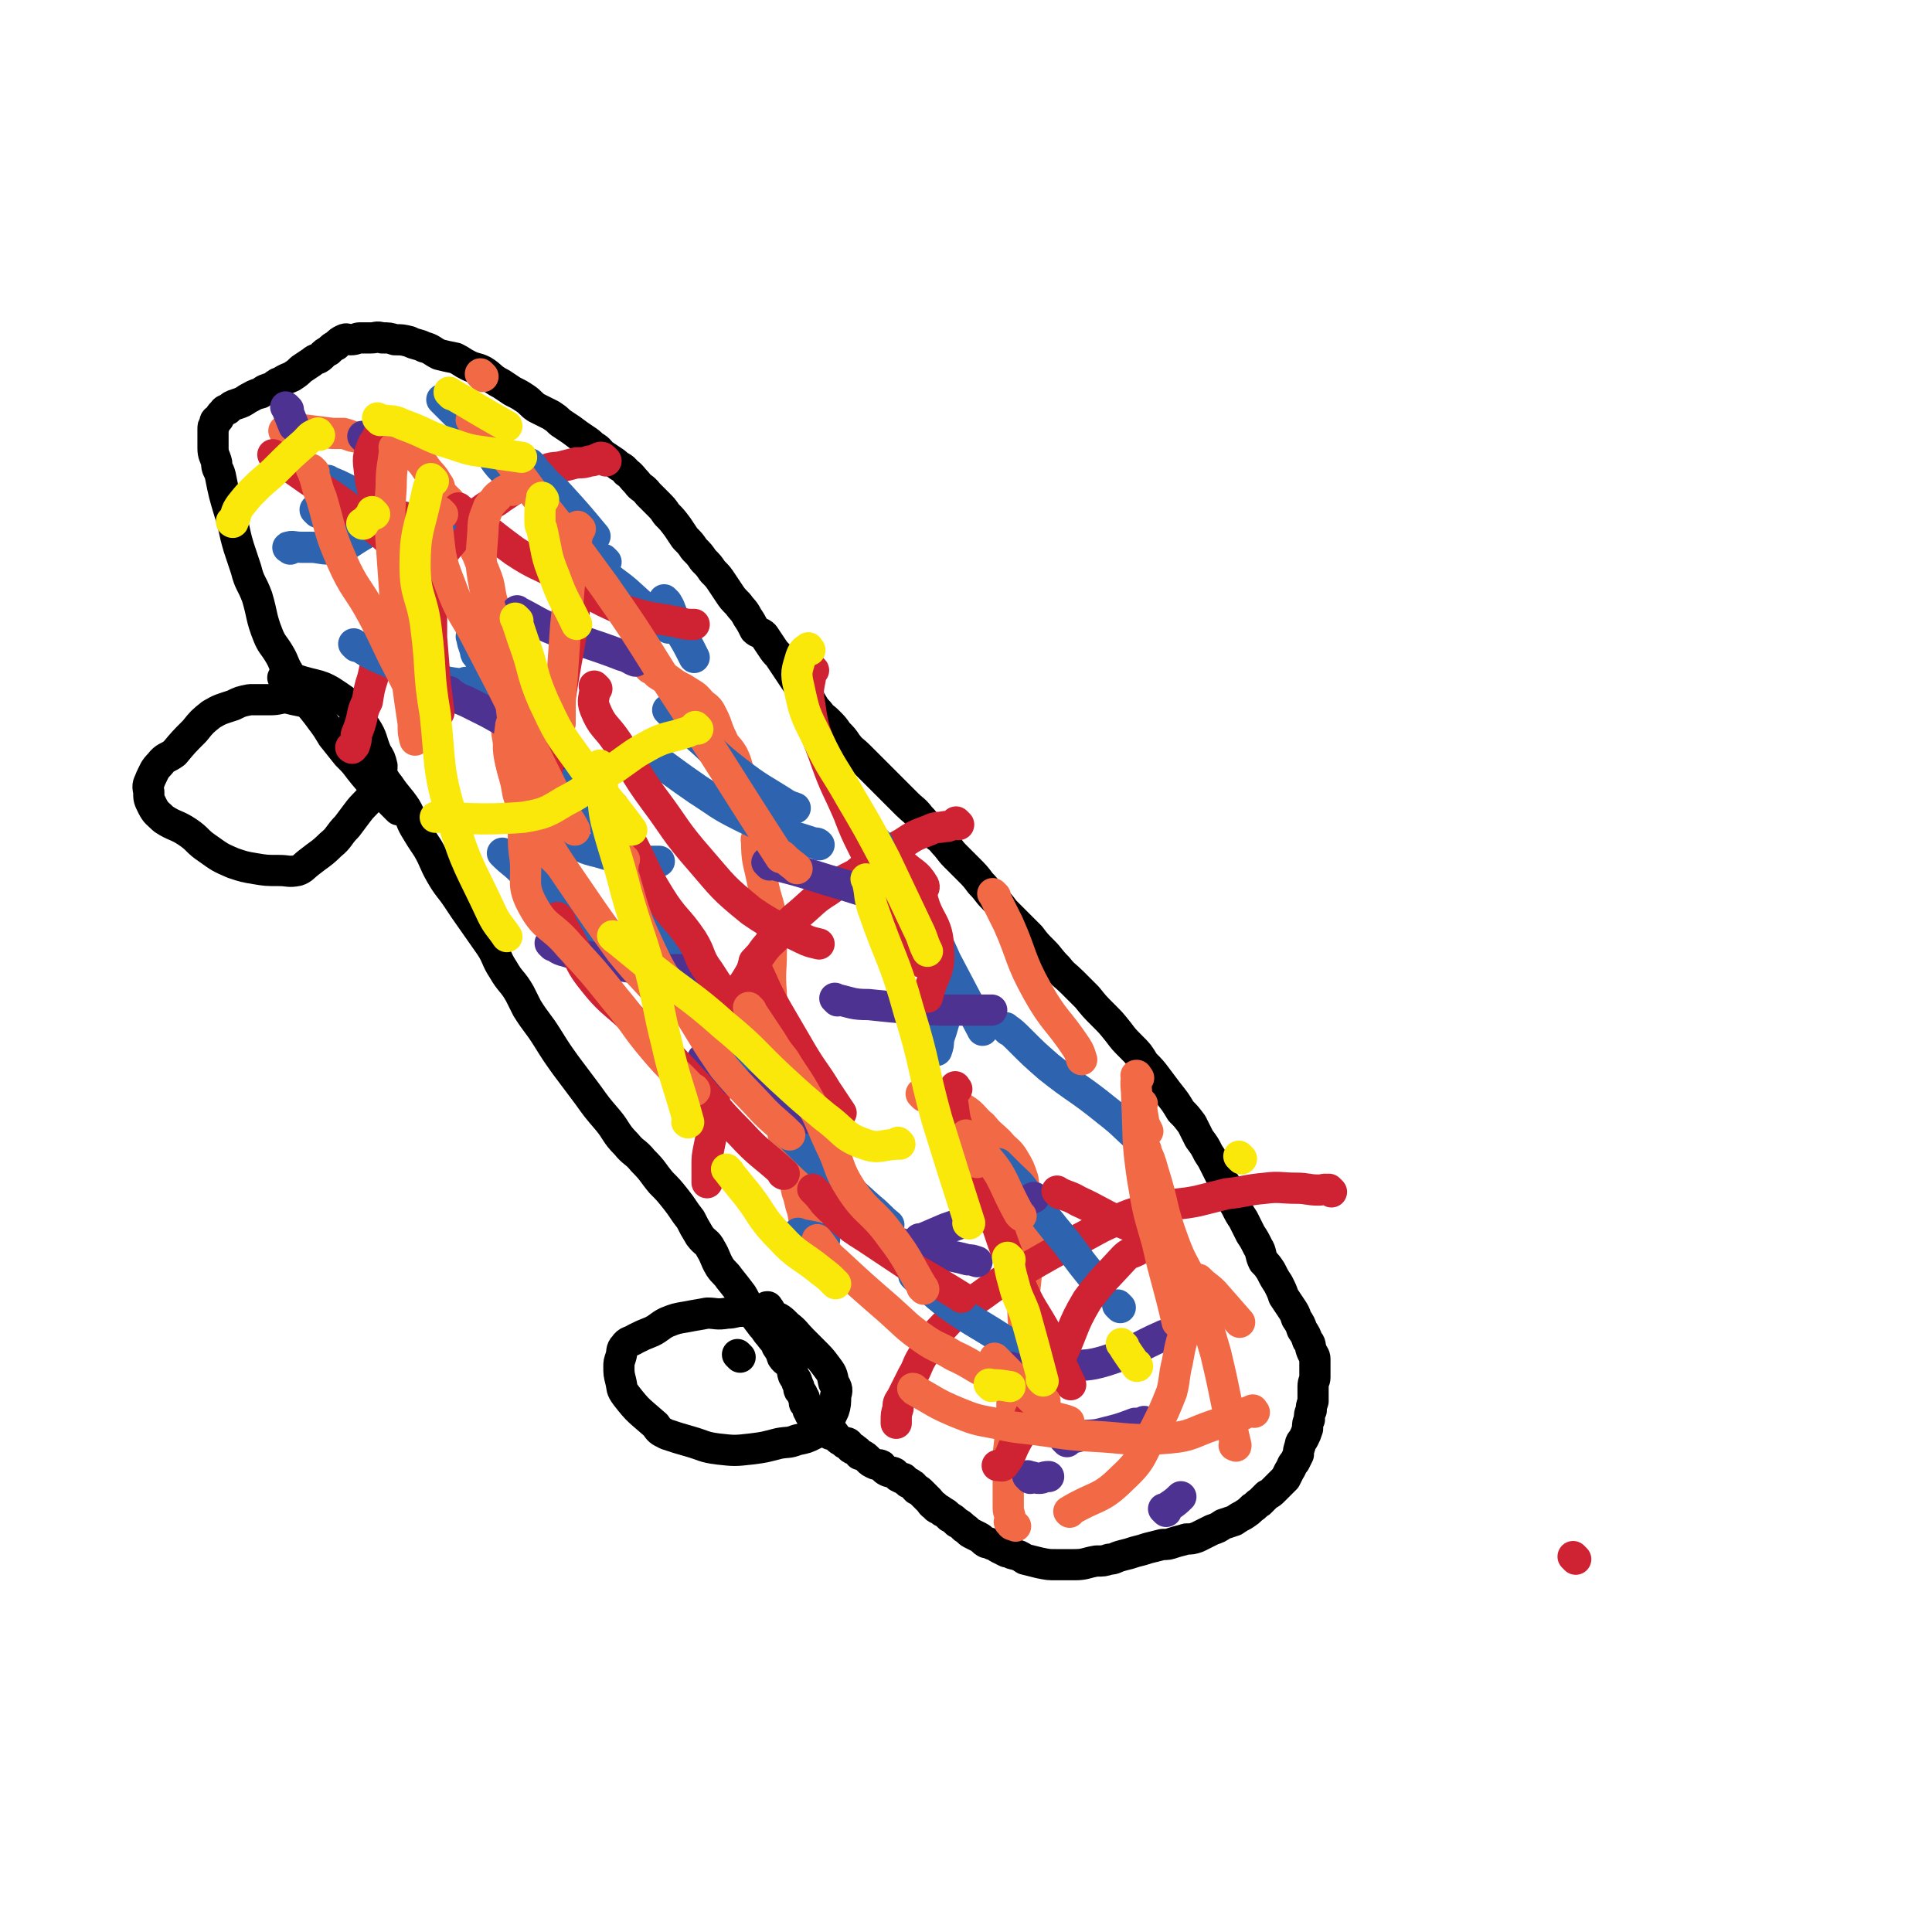 <svg viewBox='0 0 1052 1052' version='1.1' xmlns='http://www.w3.org/2000/svg' xmlns:xlink='http://www.w3.org/1999/xlink'><g fill='none' stroke='#000000' stroke-width='17' stroke-linecap='round' stroke-linejoin='round'><path d='M191,399c-1,-1 -1,-1 -1,-1 -1,-1 0,0 0,0 0,0 0,0 0,0 0,0 -1,-1 0,0 3,3 4,3 8,8 1,1 1,1 3,4 2,3 2,3 4,7 4,6 3,6 7,11 4,6 5,6 9,12 3,5 2,6 5,11 3,5 3,5 7,11 4,7 3,7 7,14 4,7 5,7 9,13 2,3 2,3 4,6 7,10 7,10 14,20 4,6 3,7 7,13 4,7 5,6 9,13 2,4 2,4 4,8 5,8 6,8 11,16 5,8 5,8 10,15 6,8 6,8 12,16 5,7 5,7 11,14 5,6 4,7 10,13 4,5 5,4 9,9 6,6 5,6 10,12 4,4 4,4 8,9 4,5 4,6 8,11 2,4 2,4 5,9 3,4 4,3 6,7 3,5 2,5 5,10 2,3 3,3 5,6 4,5 4,5 7,9 3,5 2,5 5,9 3,4 3,4 6,8 2,2 2,3 4,5 2,3 3,3 4,6 2,3 2,3 3,6 2,3 3,2 5,5 1,2 0,2 1,5 1,2 2,2 2,4 1,1 0,1 1,2 0,0 0,0 0,1 0,1 0,1 1,2 1,1 1,1 1,2 1,1 1,1 1,2 1,1 0,1 0,2 0,0 0,0 1,1 0,0 1,0 1,1 0,1 0,1 0,2 0,0 0,0 0,0 1,1 1,1 2,2 0,0 0,0 0,0 -1,0 -1,0 -1,0 0,0 0,0 0,0 1,0 1,0 1,0 1,0 0,1 0,2 0,0 1,0 1,0 1,0 0,1 1,1 1,0 1,0 2,0 0,1 0,1 0,2 1,1 1,1 1,1 1,1 1,1 1,1 0,1 0,1 1,1 1,1 1,1 3,2 0,0 0,0 0,1 1,0 1,-1 1,-1 2,1 1,1 2,2 1,1 1,1 1,1 1,1 1,1 3,2 0,0 0,0 1,1 0,0 1,-1 2,0 1,1 0,2 2,3 0,0 1,-1 1,0 2,1 2,1 3,3 1,0 1,0 1,0 2,1 2,1 4,3 1,1 1,1 3,2 2,1 2,0 4,1 1,1 1,2 3,3 2,1 2,0 4,1 1,1 1,1 2,2 0,0 0,0 2,1 0,0 0,0 1,0 1,1 1,1 1,1 1,1 1,1 1,1 1,1 1,0 2,1 2,1 1,1 3,3 0,0 1,0 2,1 1,1 1,1 2,2 1,1 1,1 3,3 1,1 1,2 3,3 1,2 2,1 4,3 2,1 2,1 4,3 2,1 2,1 4,3 2,1 2,1 4,3 2,1 2,2 4,3 2,1 2,1 4,2 2,1 2,2 4,3 1,0 2,0 3,1 2,0 2,1 4,2 2,1 2,1 4,2 2,0 2,0 3,1 4,1 4,1 7,3 4,1 4,1 8,2 5,1 5,1 9,1 5,0 5,0 10,0 6,0 6,-1 12,-2 4,0 4,0 7,-1 3,0 3,-1 7,-2 4,-1 4,-1 7,-2 4,-1 4,-1 7,-2 4,-1 4,-1 8,-2 3,0 3,0 6,-1 3,-1 4,-1 7,-2 3,0 3,0 6,-1 4,-2 4,-2 8,-4 3,-1 3,-1 6,-3 3,-1 3,-1 6,-2 3,-2 3,-2 5,-3 3,-2 3,-2 5,-4 2,-1 2,-2 4,-3 2,-2 2,-2 4,-4 2,-1 2,-1 4,-3 1,-1 1,-1 2,-2 2,-2 2,-2 4,-4 1,-2 1,-2 2,-4 2,-3 1,-3 3,-5 1,-2 1,-2 2,-4 0,-2 0,-2 1,-5 0,-2 1,-2 2,-4 1,-2 1,-2 2,-5 0,-3 0,-3 1,-5 0,-3 0,-3 1,-5 0,-2 0,-2 1,-5 0,-2 0,-2 0,-4 0,-2 0,-2 0,-4 0,-3 1,-3 1,-5 0,-2 0,-2 0,-4 0,-3 0,-3 0,-6 0,-2 -1,-2 -2,-5 -1,-3 0,-3 -2,-5 -1,-3 -1,-3 -3,-6 -1,-3 -1,-3 -3,-6 -1,-3 -1,-3 -3,-6 -2,-3 -2,-3 -4,-6 -1,-3 -1,-3 -3,-7 -2,-3 -2,-3 -4,-7 -2,-3 -2,-3 -4,-5 -2,-4 -1,-5 -3,-8 -2,-4 -2,-4 -4,-7 -2,-4 -2,-4 -4,-8 -2,-3 -2,-3 -4,-7 -2,-3 -1,-4 -3,-7 -2,-4 -2,-4 -4,-7 -2,-4 -2,-4 -4,-8 -2,-4 -2,-4 -4,-7 -2,-4 -2,-4 -5,-8 -2,-4 -2,-4 -4,-8 -3,-4 -3,-4 -6,-7 -3,-5 -3,-5 -7,-10 -3,-4 -3,-4 -6,-8 -3,-4 -3,-4 -7,-8 -3,-5 -3,-5 -7,-9 -4,-4 -4,-4 -7,-8 -4,-5 -4,-5 -8,-9 -5,-5 -5,-5 -9,-10 -4,-4 -4,-4 -8,-8 -4,-4 -5,-4 -8,-8 -5,-5 -4,-5 -8,-9 -4,-4 -4,-4 -7,-8 -3,-3 -3,-3 -6,-6 -4,-4 -4,-4 -8,-8 -3,-4 -3,-4 -6,-7 -4,-4 -3,-4 -7,-8 -3,-4 -3,-4 -7,-8 -3,-3 -3,-3 -7,-7 -3,-3 -3,-4 -6,-7 -3,-4 -4,-3 -6,-6 -4,-4 -4,-5 -7,-8 -3,-4 -4,-4 -7,-7 -3,-3 -3,-3 -7,-7 -3,-3 -3,-3 -7,-7 -3,-3 -3,-3 -7,-7 -3,-3 -3,-3 -5,-5 -4,-4 -4,-3 -7,-7 -2,-3 -2,-3 -5,-6 -2,-3 -2,-3 -5,-6 -3,-3 -3,-2 -5,-5 -3,-3 -3,-4 -5,-7 -2,-3 -2,-3 -4,-5 -3,-4 -3,-4 -5,-7 -2,-3 -2,-3 -4,-6 -2,-3 -2,-3 -4,-6 -2,-2 -2,-2 -4,-5 -2,-3 -2,-3 -4,-6 -2,-2 -3,-1 -5,-3 -2,-4 -2,-4 -4,-7 -2,-4 -3,-4 -5,-7 -3,-3 -3,-3 -5,-6 -2,-3 -2,-3 -4,-6 -2,-3 -2,-3 -5,-6 -2,-3 -2,-3 -5,-6 -2,-3 -2,-3 -5,-6 -2,-3 -2,-3 -5,-6 -2,-3 -2,-3 -4,-6 -3,-4 -3,-4 -6,-7 -2,-3 -2,-3 -5,-6 -3,-3 -3,-3 -5,-5 -3,-4 -4,-3 -6,-6 -3,-3 -3,-4 -6,-6 -2,-3 -3,-2 -6,-5 -3,-2 -3,-2 -6,-4 -3,-2 -2,-3 -6,-5 -2,-2 -2,-2 -5,-4 -3,-2 -3,-2 -7,-5 -3,-2 -3,-2 -6,-4 -2,-2 -2,-2 -5,-4 -4,-2 -4,-2 -8,-4 -3,-2 -3,-3 -6,-5 -3,-2 -3,-2 -7,-4 -3,-2 -3,-2 -6,-4 -6,-3 -5,-4 -10,-7 -4,-2 -4,-1 -8,-3 -4,-2 -3,-2 -7,-4 -5,-1 -5,-1 -9,-2 -4,-2 -4,-3 -8,-4 -4,-2 -4,-1 -8,-3 -4,-1 -4,-1 -8,-1 -3,-1 -3,-1 -7,-1 -3,-1 -3,0 -6,0 -3,0 -3,0 -6,0 -2,0 -2,1 -5,1 -2,0 -2,-1 -4,0 -2,1 -2,1 -4,3 -2,1 -2,1 -4,3 -2,1 -2,1 -4,3 -2,2 -3,1 -5,3 -3,2 -3,2 -6,4 -2,2 -2,2 -5,4 -2,1 -3,1 -6,3 -3,1 -2,1 -5,3 -3,1 -4,1 -6,3 -4,1 -3,1 -7,3 -3,2 -3,2 -6,3 -3,1 -3,1 -5,3 -2,0 -2,1 -3,2 -1,1 -1,1 -2,3 -2,1 -2,1 -2,3 -1,1 -1,1 -1,3 0,2 0,2 0,5 0,3 0,3 0,5 0,4 1,4 2,8 0,4 1,3 2,7 2,10 2,10 5,20 3,9 2,9 5,19 2,6 2,6 4,12 2,8 3,7 6,15 3,10 2,11 6,21 2,5 3,5 6,10 3,5 2,5 5,10 3,6 3,6 7,11 5,8 6,8 11,15 3,4 3,4 6,9 4,5 4,5 8,10 4,4 4,4 7,8 4,5 4,5 8,9 4,4 4,4 8,8 2,2 2,2 5,5 0,0 0,0 0,0 '/><path d='M175,387c-1,-1 -1,-1 -1,-1 -1,-1 0,0 0,0 0,0 0,0 0,0 0,0 0,0 0,0 -1,-1 0,0 0,0 0,0 0,0 0,0 -2,-1 -2,-2 -5,-3 -2,-1 -2,-1 -4,-1 -5,-1 -5,-1 -9,-2 -4,0 -4,1 -9,1 -5,0 -5,0 -11,0 -5,1 -5,1 -9,3 -6,2 -7,2 -12,5 -5,4 -5,4 -9,9 -6,6 -6,6 -11,12 -4,3 -5,2 -8,6 -3,3 -3,4 -5,8 -1,3 -2,3 -1,7 0,4 0,4 2,8 2,4 3,4 6,7 6,4 7,3 13,7 6,4 5,5 11,9 7,5 7,5 14,8 6,2 6,2 12,3 6,1 6,1 13,1 5,0 5,1 10,0 3,-1 3,-2 7,-5 5,-4 6,-4 11,-9 5,-4 4,-5 9,-10 3,-4 3,-4 6,-8 3,-4 4,-4 7,-8 2,-4 2,-4 4,-8 1,-5 2,-5 2,-9 -1,-4 -1,-4 -3,-7 -3,-7 -2,-8 -6,-14 -7,-10 -6,-11 -15,-17 -10,-7 -11,-5 -23,-9 -3,-1 -3,0 -7,-1 '/><path d='M419,713c-1,-1 -1,-1 -1,-1 -1,-1 0,0 0,0 0,0 0,0 0,0 0,0 0,-1 0,0 -2,0 -2,2 -4,2 -5,1 -5,-1 -10,0 -4,0 -4,1 -8,1 -6,1 -6,0 -11,0 -5,1 -6,1 -11,2 -6,1 -6,1 -11,3 -4,2 -4,3 -8,5 -5,2 -5,2 -9,4 -3,2 -4,1 -6,4 -2,2 -1,3 -2,6 -1,3 -1,3 -1,5 0,4 0,4 1,8 1,4 0,4 3,8 7,9 7,8 16,16 2,3 2,3 6,5 6,2 6,2 13,4 7,2 7,3 15,4 9,1 9,1 18,0 8,-1 7,-1 15,-3 5,-1 5,0 10,-2 5,-1 5,-1 9,-3 4,-2 4,-2 7,-5 2,-3 2,-4 4,-8 1,-3 1,-4 1,-8 1,-3 1,-4 -1,-7 -1,-5 -1,-5 -4,-9 -3,-4 -3,-4 -7,-8 -3,-3 -3,-3 -6,-6 -4,-4 -4,-5 -8,-8 -4,-4 -4,-4 -9,-6 -3,-2 -3,-2 -6,-3 0,0 0,0 0,0 '/></g>
<g fill='none' stroke='#F26946' stroke-width='17' stroke-linecap='round' stroke-linejoin='round'><path d='M156,236c-1,-1 -1,-1 -1,-1 -1,-1 0,0 0,0 1,0 0,-1 1,-1 1,0 1,0 2,0 4,0 4,0 7,0 8,1 8,1 16,2 3,0 3,0 6,0 4,1 4,2 9,2 4,1 4,1 8,1 3,1 3,1 6,2 3,1 3,1 5,3 3,1 3,1 6,2 3,2 3,1 6,3 3,3 3,3 5,6 3,4 4,4 6,8 2,2 1,3 2,5 4,5 5,4 8,10 3,4 3,4 5,8 2,4 2,4 4,8 1,4 1,4 3,8 2,5 2,5 4,10 2,5 2,5 3,11 1,6 2,6 3,12 0,4 0,4 0,8 1,6 1,6 2,13 0,5 0,5 1,10 1,6 1,6 1,12 1,4 1,4 1,8 1,6 1,6 1,13 1,6 1,6 2,11 1,5 0,5 1,9 2,7 2,7 3,13 1,3 1,3 2,7 2,6 2,6 4,13 2,6 2,6 4,12 3,7 3,7 5,14 2,4 1,4 3,9 3,5 3,6 6,11 2,4 3,4 6,8 2,4 1,4 3,7 2,3 2,2 4,5 2,2 1,3 3,5 1,1 1,1 3,1 0,0 0,0 0,0 '/><path d='M354,364c-1,-1 -1,-1 -1,-1 -1,-1 0,0 0,0 0,0 0,0 0,0 3,2 3,2 5,4 3,2 3,2 6,3 4,3 4,3 8,5 6,4 6,3 10,8 4,3 4,3 6,7 3,6 2,6 5,12 2,5 3,4 6,9 3,6 2,7 5,14 4,14 6,14 9,29 1,2 -2,2 -1,4 0,11 1,11 3,21 2,11 3,10 5,21 1,9 0,9 0,18 0,11 -1,11 0,23 0,10 1,10 2,20 1,9 2,9 3,18 0,9 0,9 0,19 0,9 0,9 1,17 1,7 2,7 4,14 1,5 0,5 1,10 2,5 2,5 3,10 2,5 1,5 3,10 1,6 1,6 3,11 1,4 2,4 3,8 2,3 2,3 3,7 0,1 0,1 0,2 0,0 0,0 0,0 0,0 0,0 0,0 0,0 0,0 0,0 '/><path d='M503,597c-1,-1 -1,-1 -1,-1 -1,-1 0,0 0,0 0,0 0,0 0,0 0,0 0,0 0,0 -1,-1 0,0 0,0 5,2 5,3 11,5 6,2 7,0 12,3 5,3 5,5 10,9 4,5 5,5 9,9 4,5 5,4 8,9 3,5 3,5 5,11 1,6 0,7 1,13 0,10 1,10 2,19 0,9 0,9 -1,19 -1,9 -1,9 -2,19 0,9 1,9 0,18 -1,8 -2,7 -4,15 -1,9 -1,9 -2,19 0,5 0,5 0,10 -1,9 -1,9 -2,18 0,7 0,7 0,13 0,4 0,4 0,8 0,4 0,4 0,8 0,3 1,3 1,6 0,1 -1,2 0,2 1,2 1,1 3,2 0,0 0,0 0,0 0,0 0,0 0,0 '/></g>
<g fill='none' stroke='#CF2233' stroke-width='17' stroke-linecap='round' stroke-linejoin='round'><path d='M330,251c-1,-1 -1,-1 -1,-1 -1,-1 0,0 0,0 0,0 0,0 0,0 0,0 0,0 0,0 -1,-1 0,0 0,0 0,0 0,0 0,0 0,0 0,0 0,0 -1,-1 -1,-1 -2,-1 -3,1 -3,2 -6,2 -3,1 -3,1 -7,1 -4,1 -4,1 -8,2 -4,1 -5,0 -9,2 -6,3 -6,3 -12,7 -6,4 -6,4 -12,8 -5,4 -6,3 -11,7 -5,5 -5,5 -10,10 -4,5 -4,5 -9,11 -5,7 -5,7 -10,14 -3,5 -3,6 -7,11 -5,9 -5,9 -11,17 -3,5 -4,5 -6,10 -4,8 -4,9 -6,18 -2,6 -2,7 -3,13 -2,4 -2,4 -3,9 -1,4 -1,4 -3,9 0,3 0,3 -1,6 -1,0 -1,0 -1,1 0,0 0,0 0,0 0,1 -1,0 -1,0 0,0 0,0 1,0 '/><path d='M522,449c-1,-1 -1,-1 -1,-1 -1,-1 0,0 0,0 -2,1 -2,1 -5,2 0,0 -1,0 -1,0 -5,1 -5,0 -9,2 -8,3 -8,3 -14,7 -7,4 -7,4 -13,8 -7,4 -7,4 -13,9 -8,4 -8,4 -15,9 -8,5 -8,6 -15,12 -6,5 -6,5 -11,11 -6,6 -7,6 -11,12 -4,4 -3,4 -5,9 -5,9 -6,8 -10,18 -3,6 -3,6 -4,13 -3,8 -3,7 -4,15 -2,6 -2,6 -2,12 0,7 0,7 0,13 0,8 -1,8 -1,16 -1,4 -1,4 -2,9 -1,5 -1,5 -1,10 0,3 0,3 0,6 0,1 0,1 0,3 0,0 0,0 0,0 '/><path d='M725,649c-1,-1 -1,-1 -1,-1 -1,-1 0,0 0,0 0,0 0,0 0,0 0,0 0,0 0,0 -3,-1 -3,0 -6,0 -6,0 -6,-1 -12,-1 -9,0 -9,-1 -17,0 -11,1 -11,2 -21,3 -8,2 -8,2 -16,4 -10,2 -10,1 -19,3 -12,3 -13,2 -24,7 -12,5 -12,6 -24,12 -13,7 -13,7 -27,15 -12,6 -12,6 -23,14 -11,8 -12,7 -21,17 -7,7 -6,8 -12,17 -3,5 -2,5 -5,10 -3,6 -3,6 -6,12 -2,3 -2,3 -2,6 -1,3 -1,3 -1,7 0,0 0,0 0,1 0,0 0,0 0,0 '/><path d='M858,849c-1,-1 -1,-1 -1,-1 -1,-1 0,0 0,0 0,0 0,0 0,0 '/></g>
<g fill='none' stroke='#2D63AF' stroke-width='17' stroke-linecap='round' stroke-linejoin='round'><path d='M158,299c-1,-1 -2,-1 -1,-1 2,-1 3,0 7,0 3,0 3,0 5,0 5,0 5,1 11,1 2,0 2,1 4,0 7,-3 7,-4 14,-8 '/><path d='M173,279c-1,-1 -1,-1 -1,-1 -1,-1 0,0 0,0 5,1 5,1 9,1 9,0 9,0 18,0 7,0 7,-1 13,-1 0,0 0,0 0,0 '/><path d='M242,219c-1,-1 -1,-1 -1,-1 -1,-1 0,0 0,0 3,3 3,3 5,5 5,5 5,5 9,9 4,4 5,4 8,8 6,8 4,9 11,16 3,3 4,2 8,4 0,0 0,0 0,0 '/><path d='M255,373c-1,-1 -1,-1 -1,-1 -1,-1 0,0 0,0 0,0 0,0 0,0 4,1 5,0 9,3 10,9 9,10 19,20 0,0 0,0 0,0 '/><path d='M330,306c-1,-1 -1,-1 -1,-1 -1,-1 0,0 0,0 0,0 0,0 0,0 0,3 -2,3 -1,5 5,7 6,6 13,12 11,10 11,10 23,20 0,0 0,0 0,0 '/><path d='M520,538c-1,-1 -1,-1 -1,-1 -1,-1 0,0 0,0 -1,5 -2,5 -3,10 -2,10 -2,10 -5,19 0,3 0,3 -1,6 0,0 0,0 0,0 '/><path d='M436,673c-1,-1 -1,-1 -1,-1 -1,-1 0,0 0,0 0,0 0,0 0,0 0,0 -1,-1 0,0 5,1 7,1 14,3 0,0 0,0 0,0 0,0 -1,0 -1,0 '/><path d='M639,701c-1,-1 -1,-1 -1,-1 -1,-1 0,0 0,0 2,4 2,4 4,8 0,1 0,1 0,2 '/><path d='M300,450c-1,-1 -1,-1 -1,-1 -1,-1 0,0 0,0 0,0 0,0 0,0 5,4 5,5 11,8 7,4 7,5 16,7 13,4 13,3 26,5 4,0 4,0 7,0 0,0 0,0 0,0 '/><path d='M356,413c-1,-1 -1,-1 -1,-1 -1,-1 0,0 0,0 0,0 0,0 0,0 0,0 -1,-1 0,0 11,8 12,9 25,18 11,7 11,8 23,14 10,5 10,5 21,9 9,3 10,3 19,6 2,0 2,0 3,1 0,0 0,0 0,0 '/><path d='M478,459c-1,-1 -2,-2 -1,-1 0,1 1,2 2,4 4,8 4,8 8,16 8,12 9,11 16,23 7,10 7,11 12,22 10,19 10,19 20,38 0,0 0,0 0,0 '/><path d='M545,635c-1,-1 -2,-2 -1,-1 1,1 2,2 5,5 5,5 6,5 10,11 11,13 11,14 22,27 8,11 8,11 17,22 0,0 0,0 0,0 '/><path d='M293,383c-1,-1 -1,-1 -1,-1 -1,-1 0,0 0,0 9,16 9,16 18,32 14,25 13,26 28,51 16,26 14,28 33,52 16,20 19,19 37,37 4,4 4,3 8,7 13,12 13,12 25,24 '/><path d='M385,561c-1,-1 -2,-2 -1,-1 2,3 2,4 5,8 9,11 8,11 17,22 12,14 11,15 24,28 21,21 22,20 44,40 5,4 5,5 10,9 '/><path d='M499,696c-1,-1 -1,-1 -1,-1 -1,-1 0,0 0,0 0,0 0,0 0,0 9,7 9,8 18,15 14,10 14,9 28,18 11,7 11,7 22,13 0,0 0,0 0,0 '/><path d='M610,712c-1,-1 -1,-1 -1,-1 -1,-1 0,0 0,0 0,0 0,0 0,0 '/><path d='M549,561c-1,-1 -2,-2 -1,-1 3,2 4,3 8,7 7,7 7,7 15,14 15,12 16,11 32,24 9,7 8,7 17,15 0,0 0,0 0,0 '/><path d='M365,388c-1,-1 -1,-1 -1,-1 -1,-1 0,0 0,0 6,6 6,6 13,12 12,10 11,11 24,21 13,10 13,9 27,18 2,1 2,1 5,2 0,0 0,0 0,0 '/><path d='M258,348c-1,-1 -2,-2 -1,-1 0,3 1,4 2,8 0,1 0,1 1,2 15,23 15,23 30,46 7,9 7,9 14,18 0,0 0,0 0,0 '/><path d='M275,466c-1,-1 -1,-1 -1,-1 -1,-1 0,0 0,0 0,0 0,0 0,0 5,5 5,4 10,9 12,11 11,12 23,22 9,8 9,8 19,14 5,3 5,3 10,5 0,0 0,0 0,0 '/><path d='M194,352c-1,-1 -2,-2 -1,-1 5,2 6,4 13,7 14,6 14,6 28,11 13,4 14,2 27,6 11,4 10,5 21,9 0,0 0,0 0,0 0,0 0,0 0,0 '/><path d='M180,263c-1,-1 -1,-1 -1,-1 -1,-1 0,0 0,0 0,0 0,0 0,0 5,2 5,2 9,4 9,5 9,6 18,11 7,3 7,3 16,5 5,1 5,1 11,1 4,1 4,0 8,0 '/><path d='M290,254c-1,-1 -1,-1 -1,-1 -1,-1 0,0 0,0 0,0 0,0 0,0 0,0 -1,-1 0,0 1,2 2,3 5,6 5,6 5,5 10,10 10,11 10,11 20,23 0,0 0,0 0,0 0,0 -1,-1 -1,-1 '/><path d='M363,328c-1,-1 -2,-2 -1,-1 1,1 2,2 3,5 2,5 2,5 4,10 5,8 5,8 9,16 0,0 0,0 0,0 0,0 0,0 0,0 '/></g>
<g fill='none' stroke='#4D3292' stroke-width='17' stroke-linecap='round' stroke-linejoin='round'><path d='M246,378c-1,-1 -1,-1 -1,-1 -1,-1 0,0 0,0 0,0 0,0 0,0 4,3 4,3 9,5 6,3 6,3 12,6 9,5 9,5 18,11 9,5 9,6 18,12 1,0 1,0 2,0 '/><path d='M301,515c-1,-1 -1,-1 -1,-1 -1,-1 0,0 0,0 0,0 0,0 0,0 0,0 -1,-1 0,0 3,1 3,3 8,4 9,3 9,2 19,4 9,3 9,4 19,5 12,2 12,1 25,1 4,0 4,0 8,0 0,0 0,0 0,0 '/><path d='M384,578c-1,-1 -1,-1 -1,-1 -1,-1 0,0 0,0 0,0 0,0 0,0 3,3 2,4 6,6 5,4 6,3 12,6 11,6 11,7 22,12 13,7 13,6 27,11 3,2 3,2 7,3 0,0 0,0 0,0 '/><path d='M482,674c-1,-1 -1,-1 -1,-1 -1,-1 0,0 0,0 2,1 2,1 3,2 3,1 3,1 6,2 7,2 7,2 15,4 10,3 11,2 22,5 2,0 2,0 5,1 0,0 0,0 0,0 '/><path d='M561,805c-1,-1 -1,-1 -1,-1 -1,-1 0,0 0,0 3,0 3,1 6,1 2,0 2,-1 5,-1 0,0 0,0 0,0 0,0 0,0 0,0 '/><path d='M552,746c-1,-1 -1,-1 -1,-1 -1,-1 0,0 0,0 0,0 0,0 0,0 6,1 6,1 11,1 9,0 9,0 18,-2 11,-1 12,0 22,-3 16,-5 16,-7 32,-14 0,0 0,0 0,0 '/><path d='M581,785c-1,-1 -1,-1 -1,-1 -1,-1 0,0 0,0 0,0 0,0 0,0 4,-1 4,-1 8,-2 7,-1 7,0 14,-2 8,-2 8,-2 16,-5 3,0 3,0 5,-1 '/><path d='M635,823c-1,-1 -1,-1 -1,-1 -1,-1 0,0 0,0 4,-3 5,-3 9,-7 0,0 0,0 0,0 0,0 0,0 0,0 '/><path d='M502,676c-1,-1 -1,-1 -1,-1 -1,-1 0,0 0,0 7,-3 7,-3 14,-6 20,-7 20,-7 40,-14 4,-1 4,-1 8,-3 0,0 0,0 0,0 '/><path d='M456,545c-1,-1 -1,-1 -1,-1 -1,-1 0,0 0,0 9,2 9,3 18,3 19,2 19,2 39,3 14,0 14,0 28,0 0,0 0,0 0,0 0,0 0,0 0,0 '/><path d='M419,471c-1,-1 -1,-1 -1,-1 -1,-1 0,0 0,0 16,4 16,4 32,9 20,6 20,6 39,13 4,1 4,1 9,2 0,0 0,0 0,0 '/><path d='M283,334c-1,-1 -1,-1 -1,-1 -1,-1 0,0 0,0 10,5 10,6 20,10 18,8 19,7 37,14 4,1 4,2 7,3 0,0 0,0 0,0 '/><path d='M199,239c-1,-1 -1,-1 -1,-1 -1,-1 0,0 0,0 0,0 0,0 0,0 0,0 0,0 0,0 -1,-1 0,0 0,0 '/><path d='M157,223c-1,-1 -1,-1 -1,-1 -1,-1 0,0 0,0 0,0 0,0 0,0 2,5 2,5 4,10 0,0 0,0 0,0 '/></g>
<g fill='none' stroke='#CF2233' stroke-width='17' stroke-linecap='round' stroke-linejoin='round'><path d='M412,525c-1,-1 -2,-2 -1,-1 1,3 1,4 3,8 4,9 4,9 9,18 7,12 7,12 14,24 6,10 7,10 13,20 4,6 4,6 8,12 0,0 0,0 0,0 '/><path d='M318,319c-1,-1 -1,-1 -1,-1 -1,-1 0,0 0,0 -1,5 -2,5 -3,9 -2,6 -1,7 -2,13 -6,33 -6,33 -11,66 -3,12 -3,12 -5,25 -1,9 -1,9 -3,18 0,0 0,0 0,0 0,0 0,0 0,0 '/><path d='M237,289c-1,-1 -1,-1 -1,-1 -1,-1 0,0 0,0 0,7 -1,7 -1,13 -1,9 0,9 0,17 0,14 0,14 0,29 1,12 1,12 2,25 1,8 1,8 2,16 0,0 0,0 0,0 '/><path d='M221,283c-1,-1 -1,-2 -1,-1 -1,1 -1,2 -2,5 0,3 0,3 0,7 0,11 -1,11 0,22 0,11 0,12 3,23 2,6 2,6 5,12 3,6 3,6 6,12 0,0 0,0 0,0 0,0 0,0 0,0 '/><path d='M207,239c-1,-1 -1,-1 -1,-1 -1,-1 0,0 0,0 0,0 0,0 0,0 -1,2 -2,2 -3,4 -2,6 -3,6 -2,13 1,11 2,11 6,23 3,11 3,11 8,22 4,10 4,10 9,20 0,0 0,0 0,0 0,0 0,0 0,0 '/><path d='M150,249c-1,-1 -1,-1 -1,-1 -1,-1 0,0 0,0 0,0 0,0 0,0 5,3 5,3 10,7 14,10 15,10 29,20 9,7 9,7 19,15 11,10 11,10 23,20 4,4 4,4 8,7 '/><path d='M251,278c-1,-1 -1,-1 -1,-1 -1,-1 0,0 0,0 15,11 15,12 30,23 12,8 13,7 26,14 16,9 16,11 33,18 15,5 16,4 31,7 4,1 4,1 8,1 0,0 0,0 0,0 '/><path d='M334,439c-1,-1 -1,-1 -1,-1 -1,-1 0,0 0,0 1,4 1,4 3,7 4,8 5,8 9,16 7,14 6,14 14,27 8,13 10,12 18,24 5,8 3,9 9,17 4,6 4,7 9,12 4,3 4,3 9,5 1,1 1,1 2,1 0,0 0,0 0,0 '/><path d='M325,375c-1,-1 -1,-1 -1,-1 -1,-1 0,0 0,0 0,0 0,0 0,0 0,6 -2,7 0,12 4,10 6,9 12,18 10,15 9,16 20,31 12,16 11,17 25,33 13,15 12,15 28,28 13,9 14,8 28,15 4,2 5,2 9,3 0,0 0,0 0,0 '/><path d='M443,365c-1,-1 -1,-1 -1,-1 -1,-1 0,0 0,0 0,0 0,0 0,0 -1,10 -3,10 -1,20 2,16 4,16 9,31 5,14 6,14 12,28 6,16 7,15 14,31 6,14 5,15 12,29 4,8 4,7 9,15 3,3 3,3 5,6 0,0 0,0 0,0 '/><path d='M492,471c-1,-1 -1,-1 -1,-1 -1,-1 0,0 0,0 0,0 0,0 0,0 6,6 8,5 12,12 1,2 -2,3 -1,6 3,14 9,14 9,29 1,13 -3,13 -6,26 0,0 0,0 0,0 0,0 0,0 0,0 '/><path d='M305,501c-1,-1 -1,-1 -1,-1 -1,-1 0,0 0,0 2,4 2,4 5,9 7,12 5,14 14,25 11,14 13,12 25,25 14,13 14,13 27,27 14,15 13,16 28,31 11,12 12,11 24,22 0,0 0,0 0,0 0,1 -1,0 -1,0 '/><path d='M444,649c-1,-1 -1,-1 -1,-1 -1,-1 0,0 0,0 3,3 3,3 6,7 4,4 4,4 8,8 7,6 7,6 15,11 12,8 12,8 24,16 14,8 14,8 27,16 0,0 0,0 0,0 1,1 0,0 0,0 '/><path d='M577,650c-1,-1 -1,-1 -1,-1 -1,-1 0,0 0,0 0,0 0,0 0,0 6,3 6,2 11,5 11,5 11,6 22,11 8,3 8,4 15,5 5,1 5,0 10,0 0,0 0,0 0,0 '/><path d='M626,679c-1,-1 -1,-1 -1,-1 -1,-1 0,0 0,0 -3,2 -3,1 -6,3 -4,2 -4,1 -7,4 -10,11 -11,11 -20,23 -9,15 -7,16 -15,32 -7,15 -8,15 -16,30 -3,7 -3,7 -7,14 -4,7 -3,8 -7,13 -1,2 -2,1 -4,1 0,0 0,0 0,0 0,0 0,0 0,0 '/><path d='M521,593c-1,-1 -1,-2 -1,-1 -1,4 -2,5 -1,10 1,8 1,8 4,16 7,17 8,17 15,35 8,22 7,23 17,45 6,15 8,15 16,30 6,13 6,13 12,26 0,0 0,0 0,0 0,0 0,-1 -1,-1 '/></g>
<g fill='none' stroke='#F26946' stroke-width='17' stroke-linecap='round' stroke-linejoin='round'><path d='M316,288c-1,-1 -1,-1 -1,-1 -1,-1 0,0 0,0 -1,9 -2,9 -3,18 -3,18 -2,18 -4,36 -1,14 -1,14 -2,29 -1,9 -1,9 -1,18 0,3 0,3 0,6 0,0 0,0 0,0 '/><path d='M216,245c-1,-1 -1,-1 -1,-1 -1,-1 0,0 0,0 -1,10 -2,10 -2,21 -1,15 -1,15 0,30 1,14 1,14 2,28 2,15 3,15 5,31 2,20 2,20 5,40 0,5 0,5 1,9 0,0 0,0 0,0 '/><path d='M279,267c-1,-1 -1,-2 -1,-1 -4,1 -4,2 -7,4 0,0 0,1 -1,1 -2,3 -2,2 -4,5 -2,6 -3,6 -3,13 -1,15 -2,16 1,31 4,20 9,19 13,38 4,18 -1,19 3,37 1,6 3,5 6,10 0,0 0,0 0,0 '/><path d='M171,257c-1,-1 -1,-1 -1,-1 -1,-1 0,0 0,0 0,0 0,0 0,0 3,8 2,8 5,15 5,17 4,18 11,34 7,16 9,15 17,30 8,15 7,15 15,30 7,14 8,14 15,28 0,0 0,0 0,0 '/><path d='M241,280c-1,-1 -1,-1 -1,-1 -1,-1 0,0 0,0 0,0 0,0 0,0 -1,4 -2,4 -2,7 2,16 1,17 7,32 6,17 8,16 16,32 12,23 12,23 23,45 11,23 11,23 22,45 3,6 4,6 7,12 0,0 0,0 0,0 '/><path d='M340,468c-1,-1 -1,-1 -1,-1 -1,-1 0,0 0,0 0,0 0,0 0,0 1,6 -1,6 1,11 6,21 6,22 15,41 7,15 9,15 18,29 10,16 10,17 21,33 10,12 11,12 22,24 7,7 7,6 14,13 0,0 0,0 0,0 0,0 0,0 0,0 '/><path d='M289,452c-1,-1 -1,-2 -1,-1 -2,0 -2,1 -3,3 0,0 0,0 0,0 0,7 0,7 1,14 1,12 -2,14 4,25 7,13 10,10 20,22 13,14 13,14 25,29 11,13 10,14 21,27 10,12 11,11 22,23 0,0 0,0 0,0 1,0 0,-1 0,-1 '/><path d='M282,392c-1,-1 -1,-1 -1,-1 -1,-1 0,0 0,0 -1,2 -3,2 -3,5 -1,9 -2,10 0,19 5,17 6,17 14,33 9,17 9,17 20,33 13,19 13,19 26,37 13,16 14,15 27,31 0,0 0,0 0,0 0,0 -1,-1 -1,-1 '/><path d='M409,550c-1,-1 -1,-1 -1,-1 -1,-1 0,0 0,0 6,9 6,9 12,18 3,5 3,5 7,10 6,10 7,10 13,21 7,12 6,12 12,25 6,12 4,13 11,24 9,14 12,12 22,26 10,13 9,14 18,29 0,0 0,0 0,0 0,0 0,-1 -1,-1 '/><path d='M543,741c-1,-1 -1,-1 -1,-1 -1,-1 0,0 0,0 0,0 0,0 0,0 0,0 -1,-1 0,0 2,2 3,3 7,7 5,5 4,6 9,11 7,7 7,7 15,13 4,2 4,1 9,3 0,0 0,0 0,0 0,0 0,0 0,0 '/><path d='M654,698c-1,-1 -1,-1 -1,-1 -1,-1 0,0 0,0 4,4 4,3 8,7 7,8 7,8 14,16 0,0 0,0 0,0 0,0 0,0 0,0 '/><path d='M620,587c-1,-1 -1,-1 -1,-1 -1,-1 0,0 0,0 0,0 0,0 0,0 0,0 0,-1 0,0 -1,5 0,6 0,13 1,21 0,21 3,42 3,18 3,18 8,35 5,22 6,22 11,44 0,0 0,0 0,0 1,0 0,0 0,-1 '/><path d='M622,601c-1,-1 -1,-1 -1,-1 -1,-1 0,0 0,0 1,6 1,6 2,12 1,2 1,2 2,4 0,0 0,0 0,0 '/><path d='M624,626c-1,-1 -1,-1 -1,-1 -1,-1 0,0 0,0 3,6 3,6 5,13 6,19 4,19 11,38 5,14 7,13 12,27 6,16 6,17 11,34 6,25 5,25 11,50 0,0 0,0 0,0 0,1 0,0 -1,0 '/><path d='M657,702c-1,-1 -1,-1 -1,-1 -1,-1 0,0 0,0 -1,3 -1,3 -2,6 -3,7 -4,6 -7,13 -4,11 -4,11 -6,22 -2,8 -1,8 -3,16 -4,10 -4,10 -9,20 -8,14 -6,16 -18,27 -12,12 -14,9 -29,18 0,0 0,0 0,0 1,1 0,0 0,0 '/><path d='M683,769c-1,-1 -1,-2 -1,-1 -4,1 -4,2 -7,3 -7,3 -7,3 -14,5 -12,4 -12,6 -24,7 -22,2 -22,0 -43,-1 -17,-1 -17,-2 -34,-4 -9,-1 -9,-1 -18,-3 -11,-2 -11,-2 -21,-6 -12,-5 -12,-6 -23,-12 0,0 0,0 0,0 0,0 0,-1 -1,-1 '/><path d='M569,763c-1,-1 -1,-1 -1,-1 -1,-1 0,0 0,0 -5,-3 -6,-3 -12,-6 -8,-4 -8,-3 -16,-7 -11,-5 -10,-6 -21,-11 -8,-5 -9,-4 -16,-9 -10,-7 -10,-8 -19,-16 -15,-13 -15,-13 -29,-26 -6,-5 -5,-6 -10,-12 0,0 0,0 0,0 '/><path d='M556,662c-1,-1 -1,-1 -1,-1 -9,-16 -8,-20 -18,-31 -2,-2 -3,2 -5,3 -1,0 -1,-2 -2,-3 -1,-1 -1,-1 -1,-1 0,-1 0,-1 0,-2 -1,-5 -1,-5 -3,-9 0,0 0,0 0,0 '/><path d='M542,488c-1,-1 -1,-1 -1,-1 -1,-1 0,0 0,0 4,8 4,8 8,16 8,18 6,19 16,37 9,16 11,15 21,30 2,3 2,4 3,7 0,0 0,0 0,0 0,0 0,0 0,0 '/><path d='M434,473c-1,-1 -1,-1 -1,-1 -4,-3 -4,-3 -7,-6 0,0 0,0 0,0 0,0 0,0 0,0 '/><path d='M263,205c-1,-1 -1,-1 -1,-1 -1,-1 0,0 0,0 0,0 0,0 0,0 0,0 0,0 0,0 '/><path d='M258,230c-1,-1 -1,-1 -1,-1 -1,-1 0,0 0,0 0,0 0,0 0,0 5,5 6,5 10,10 12,14 12,14 23,29 20,25 20,25 39,51 16,23 16,23 31,47 33,50 32,50 65,101 '/></g>
<g fill='none' stroke='#FAE80B' stroke-width='17' stroke-linecap='round' stroke-linejoin='round'><path d='M328,418c-1,-1 -2,-2 -1,-1 0,4 0,5 1,11 1,9 0,10 2,19 5,19 6,19 11,39 6,21 7,21 13,42 5,20 4,20 9,40 5,22 6,21 12,43 0,0 0,0 0,0 0,1 -1,0 -1,0 '/><path d='M380,397c-1,-1 -1,-1 -1,-1 -1,-1 0,0 0,0 0,0 0,0 0,0 -3,2 -3,2 -6,3 -9,3 -10,2 -18,6 -11,6 -10,6 -20,13 -14,8 -13,11 -27,18 -10,6 -11,7 -23,9 -24,2 -36,0 -48,0 '/><path d='M236,262c-1,-1 -1,-1 -1,-1 -1,-1 0,0 0,0 0,0 0,0 0,0 -2,5 -2,5 -3,10 -4,18 -6,19 -6,37 0,17 4,17 6,34 3,23 1,24 5,47 3,28 1,29 9,56 8,27 10,27 22,53 3,6 4,6 8,12 0,0 0,0 0,0 '/><path d='M335,511c-1,-1 -1,-1 -1,-1 -1,-1 0,0 0,0 11,9 11,9 22,18 19,15 20,14 38,30 17,14 16,15 31,29 12,11 12,11 24,21 11,8 10,11 22,15 8,3 9,0 19,0 0,0 0,0 0,0 0,0 -1,-1 -1,-1 '/><path d='M441,354c-1,-1 -1,-2 -1,-1 -2,1 -3,2 -4,5 -2,7 -3,8 -1,16 3,14 3,14 10,28 8,17 9,16 18,32 10,17 10,17 19,34 9,19 9,19 18,38 3,6 2,6 5,12 0,0 0,0 0,0 '/><path d='M473,480c-1,-1 -1,-1 -1,-1 -1,-1 0,0 0,0 0,0 0,0 0,0 2,7 1,8 3,15 10,29 12,28 20,57 9,29 7,29 15,58 9,29 9,29 18,57 0,0 0,0 0,0 0,1 -1,0 -1,0 '/><path d='M550,686c-1,-1 -2,-2 -1,-1 1,6 1,7 3,14 2,8 3,8 6,16 5,18 5,18 10,37 0,0 0,0 0,0 0,0 0,0 -1,-1 '/><path d='M612,733c-1,-1 -1,-1 -1,-1 -1,-1 0,0 0,0 0,0 0,0 0,0 0,0 -1,-1 0,0 3,5 4,6 8,12 0,0 0,0 0,0 1,0 0,0 0,-1 '/><path d='M282,338c-1,-1 -1,-1 -1,-1 -1,-1 0,0 0,0 2,6 2,6 4,12 6,16 4,17 11,33 8,17 8,17 19,32 14,20 15,19 29,38 0,0 0,0 0,0 0,0 0,0 0,0 '/><path d='M296,272c-1,-1 -1,-2 -1,-1 -1,5 -1,6 -1,12 0,3 0,3 1,5 3,13 2,14 7,26 5,14 6,13 12,26 0,0 0,0 0,0 '/><path d='M204,280c-1,-1 -1,-1 -1,-1 -1,-1 0,0 0,0 -2,3 -3,3 -5,6 0,0 0,0 0,0 0,1 -1,0 -1,0 0,0 0,0 1,0 '/><path d='M397,638c-1,-1 -2,-2 -1,-1 3,4 4,5 8,10 11,13 9,15 21,27 9,10 11,9 22,18 4,3 4,3 8,7 0,0 0,0 0,0 0,0 0,0 0,0 '/><path d='M540,755c-1,-1 -2,-2 -1,-1 4,0 5,0 11,1 0,0 0,0 0,0 0,0 0,0 0,0 '/><path d='M676,631c-1,-1 -1,-1 -1,-1 -1,-1 0,0 0,0 0,0 0,0 0,0 '/><path d='M246,215c-1,-1 -1,-1 -1,-1 -1,-1 0,0 0,0 0,0 0,0 0,0 0,0 -1,-1 0,0 14,8 15,9 31,18 0,0 0,0 0,0 '/><path d='M207,229c-1,-1 -1,-1 -1,-1 -1,-1 0,0 0,0 7,2 7,0 13,3 14,5 14,7 28,11 11,4 11,3 23,5 7,1 7,1 14,2 0,0 0,0 0,0 '/><path d='M174,237c-1,-1 -1,-2 -1,-1 -4,1 -4,2 -7,5 -8,7 -8,7 -15,14 -6,6 -6,5 -12,11 -4,4 -4,4 -8,9 -3,4 -2,5 -4,9 0,0 0,0 0,0 0,1 -1,0 -1,0 '/></g>
<g fill='none' stroke='#000000' stroke-width='17' stroke-linecap='round' stroke-linejoin='round'><path d='M403,739c-1,-1 -1,-1 -1,-1 -1,-1 0,0 0,0 '/></g>
</svg>